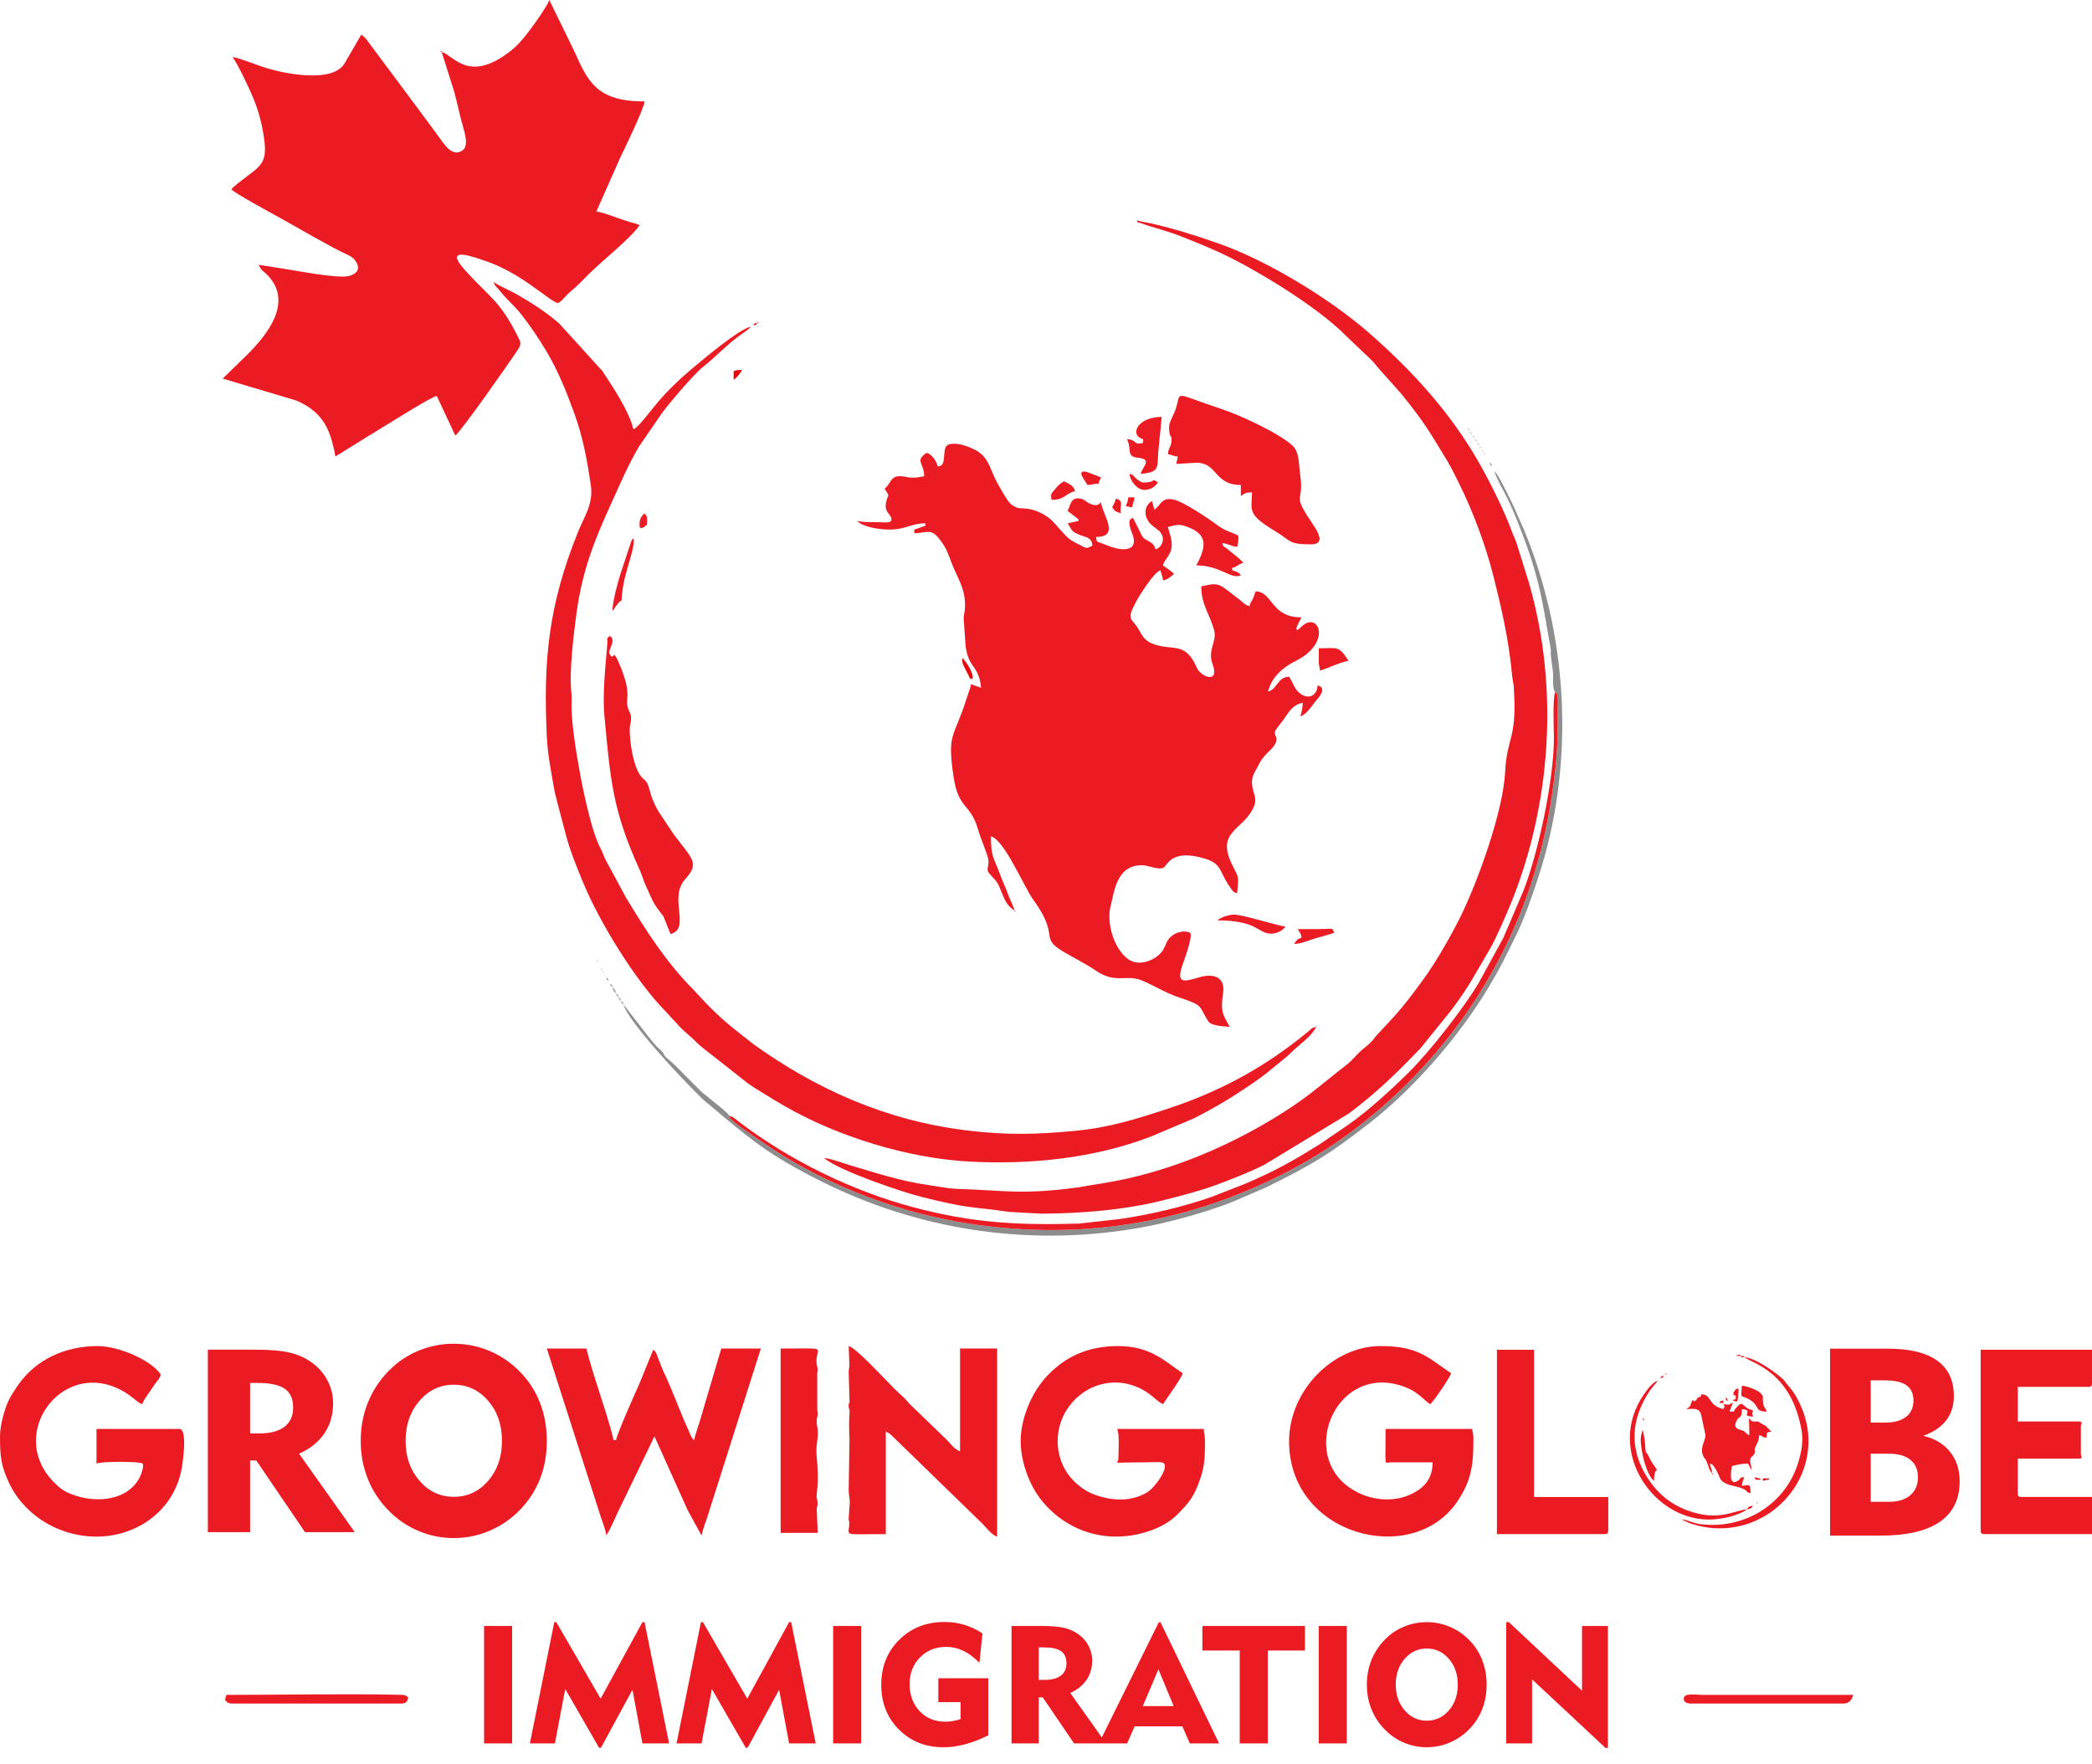 <svg xmlns="http://www.w3.org/2000/svg" width="102" height="86" viewBox="0 0 102 86" fill="none"><path fill-rule="evenodd" clip-rule="evenodd" d="M49.462 44.396C49.407 44.159 49.237 43.853 49.138 43.574C49.023 43.247 48.904 43.031 48.791 42.715C48.456 41.782 48.316 41.833 48.316 40.776C48.977 40.953 49.922 43.242 50.392 43.888C51.692 45.67 50.66 45.692 51.818 46.383C52.368 46.711 52.929 46.981 53.455 47.339C54.39 47.975 54.909 47.495 55.653 47.796C56.253 48.039 56.815 48.405 57.431 48.611C58.74 49.048 58.415 49.015 58.907 49.79C59.045 50.008 59.58 50.034 59.958 50.066C59.643 49.471 59.49 49.39 59.634 48.409C59.745 47.647 59.185 47.447 58.5 47.643C57.77 47.852 57.316 48.021 57.657 47.041C57.738 46.809 58.177 45.63 58.028 45.481C57.721 45.334 57.355 45.464 57.144 45.623C56.86 45.838 56.87 46.075 56.676 46.362C56.397 46.777 55.565 47.175 54.999 46.76C54.305 46.252 53.928 44.976 54.158 44.145C54.326 43.539 54.412 42.143 55.728 42.185C55.97 42.193 56.477 42.422 56.721 42.31C56.917 42.22 57.049 41.459 58.464 41.788C59.656 42.065 59.359 42.409 59.99 43.277C60.115 43.449 60.108 43.495 60.32 43.551C60.394 42.661 60.419 42.853 60.078 42.165C59.245 40.485 60.665 40.489 61.144 39.305C61.261 39.014 61.185 38.855 61.115 38.594C60.924 37.886 61.146 37.748 61.385 37.258C61.631 36.754 62.04 36.565 62.187 36.244C62.347 35.892 62.083 35.897 62.178 35.635C62.204 35.563 62.493 35.207 62.561 35.116C62.845 34.729 62.98 34.387 63.517 34.262C63.517 34.473 63.461 34.789 63.396 34.925C63.691 34.847 63.914 34.473 64.101 34.243C64.272 34.034 64.753 33.554 64.24 33.417C64.23 33.882 63.847 34.116 63.446 33.851C63.114 33.632 63.055 33.296 62.853 32.995C62.278 33.008 62.289 33.596 61.828 33.719C61.994 33.008 62.572 32.524 63.171 32.227C65 31.319 64.267 29.733 63.438 30.571C63.185 30.827 63.144 30.714 63.291 30.424C63.355 30.298 63.4 30.207 63.456 30.1C61.941 30.1 62.066 28.852 61.225 28.833C61.165 28.956 61.153 29.049 61.093 29.184C61.017 29.35 60.976 29.328 60.923 29.557C60.681 29.492 60.602 29.361 60.415 29.22C59.398 28.454 59.499 28.376 58.571 28.592C58.571 29.5 58.981 29.919 59.2 30.741C59.342 31.276 58.862 31.688 59.122 32.384C59.481 33.349 58.559 33.024 58.352 32.55C57.779 31.234 57.158 31.763 56.199 31.386C55.807 31.232 55.704 31.014 55.515 30.682C55.186 30.105 54.883 30.283 55.393 29.335C55.538 29.065 56.26 27.893 56.58 27.808C56.626 28.003 56.682 28.073 56.701 28.291C56.95 28.27 57.033 28.13 57.243 27.989C57.171 27.89 56.82 27.647 56.701 27.567C56.775 27.286 57.046 27.082 57.11 26.768C57.194 26.356 57.011 25.992 56.942 25.697C57.253 25.624 57.434 25.535 57.775 25.646C58.941 26.027 58.812 26.655 58.329 27.567C59.515 27.567 60.029 28.276 60.501 28.049C60.395 27.906 60.281 27.855 60.078 27.808V27.688C60.385 27.616 60.315 27.518 60.621 27.446C60.465 27.234 60.063 26.956 59.85 26.77C59.647 26.595 59.661 26.725 59.596 26.481C59.901 26.507 60.014 26.637 60.32 26.662C60.373 26.432 60.38 26.423 60.38 26.119C59.972 25.903 59.764 25.914 59.338 25.593C58.921 25.279 57.762 24.506 57.292 24.376C56.625 24.192 56.619 24.625 56.279 24.853C56.245 24.709 56.215 24.549 56.158 24.43C55.671 24.757 55.807 25.355 56.243 25.672L56.518 25.881C56.587 25.954 56.674 26.089 56.691 26.195C56.734 26.466 56.574 26.72 56.339 26.783C56.212 26.309 55.834 26.448 55.656 26.079L55.437 25.633C55.386 25.543 55.361 25.472 55.313 25.387C55.154 25.107 55.256 25.253 55.193 25.275C55.051 25.329 55.055 25.447 55.079 25.617C55.096 25.739 55.16 25.914 55.212 26.041C55.327 26.324 55.348 26.676 54.984 26.759C54.583 26.852 54.093 26.632 53.732 26.494C53.487 26.401 53.466 26.451 53.443 26.18C54.648 26.18 53.732 25.063 53.685 24.491C53.53 24.654 53.425 24.661 53.183 24.575C52.985 24.503 52.927 24.384 52.751 24.331C52.214 24.172 52.205 24.603 52.056 24.913L52.467 25.226C52.567 25.312 52.548 25.256 52.599 25.396C52.424 25.436 52.231 25.475 52.056 25.516C52.282 25.853 52.204 25.902 52.641 26.078C52.966 26.209 53.228 26.192 53.262 26.602C52.967 26.758 52.986 26.745 52.678 26.584C52.47 26.476 52.323 26.414 52.139 26.277C51.897 26.096 51.548 25.632 51.288 25.379C51.01 25.108 50.549 24.867 50.111 24.808C49.741 24.758 49.691 24.832 49.41 24.664C49.207 24.542 49.118 24.378 48.991 24.178C48.88 24.005 48.778 23.811 48.681 23.644C48.568 23.449 48.468 23.238 48.385 23.035C48.209 22.599 48.05 22.242 47.666 22.004C47.424 21.854 46.738 21.532 46.277 21.667C46.041 21.736 46.06 22.003 46.039 22.17C46.002 22.464 46.035 22.715 45.723 22.742C45.661 22.479 45.434 22.146 45.18 22.078C44.586 22.476 45.059 22.559 45.059 23.224C44.829 23.243 44.766 23.298 44.456 23.288C44.155 23.28 44.13 23.211 43.85 23.218C43.398 23.227 43.423 23.612 43.129 23.827C43.429 24.275 43.284 24.051 43.201 24.508C43.118 24.966 43.386 25.024 43.456 25.262C43.543 25.556 43.081 25.458 42.767 25.456C42.362 25.454 42.134 25.473 41.802 25.396C42.008 25.677 42.83 25.82 43.371 25.82C44.182 25.82 44.404 25.516 45.119 25.516V25.637C44.915 25.684 44.809 25.764 44.576 25.818V25.999C45.222 25.984 45.371 25.739 45.802 26.281C46.136 26.701 46.203 26.935 46.394 27.439C46.682 28.203 47.068 28.663 47.052 29.559C47.047 29.876 46.976 29.949 46.99 30.216L47.081 31.516C47.157 31.994 47.25 32.208 47.471 32.513C47.691 32.816 47.799 33.12 47.834 33.538C47.679 33.464 47.506 33.432 47.351 33.357C47.292 33.609 47.189 33.859 47.117 34.089C46.509 36.024 46.174 35.687 46.489 37.856C46.727 39.498 47.325 39.127 47.7 40.488C47.797 40.838 48.169 41.699 48.192 41.931C48.233 42.359 48.014 42.357 48.298 42.663C48.476 42.855 48.598 42.951 48.714 43.214C48.95 43.746 49.003 44.089 49.462 44.396V44.396Z" fill="#EB1B23"></path><path fill-rule="evenodd" clip-rule="evenodd" d="M21.535 2.534L22.041 4.139C22.229 4.697 22.325 5.219 22.476 5.815C22.601 6.312 22.914 7.094 22.542 7.34C22.026 7.682 21.65 7.01 21.311 6.558C20.995 6.137 20.732 5.767 20.415 5.343L18.123 2.267C17.952 2.039 17.836 1.838 17.614 1.689L16.772 3.139C16.127 4.054 13.886 3.583 13.068 3.34C12.471 3.163 11.927 2.911 11.341 2.775C11.608 3.174 11.944 3.884 12.166 4.363C12.424 4.92 12.647 5.534 12.774 6.167C13.113 7.859 12.873 7.978 11.935 8.677C11.78 8.793 11.375 9.1 11.281 9.229C11.41 9.405 13.226 10.384 13.675 10.635C14.48 11.085 16.191 12.084 16.952 12.425C17.105 12.494 17.227 12.574 17.327 12.714C17.563 13.045 17.484 13.326 17.015 13.456C16.499 13.598 14.466 13.196 13.857 13.107L12.608 12.909C12.796 13.264 12.743 13.119 12.995 13.366C14.351 14.696 13.032 16.315 12.05 17.297L10.858 18.458L14.436 19.525C15.303 19.896 15.825 20.414 16.115 21.284C16.184 21.491 16.326 22.006 16.347 22.258L17.542 21.522C17.749 21.382 17.916 21.285 18.138 21.153C18.375 21.013 18.538 20.902 18.772 20.761C19.181 20.515 20.99 19.373 21.294 19.302L22.198 21.233C22.483 21.042 24.84 17.661 25.155 17.193C25.466 16.732 25.417 16.745 25.174 16.266C24.351 14.643 23.811 14.444 22.666 13.165C21.576 11.946 23.106 12.539 23.654 12.719C25.417 13.299 26.755 14.673 27.205 14.778C27.254 14.745 27.284 14.733 27.348 14.68C27.478 14.573 27.361 14.678 27.47 14.56C27.865 14.13 27.931 14.142 28.216 13.859C28.391 13.686 28.523 13.551 28.697 13.375C29.331 12.734 30.761 11.613 31.186 10.978C31.015 10.896 30.893 10.88 30.681 10.819C30.279 10.701 29.416 10.343 29.075 10.314L30.261 7.64C30.406 7.353 31.42 5.251 31.427 4.946C29.11 4.946 28.67 3.997 28.009 2.513L26.782 0C26.741 0.154 26.456 0.582 26.361 0.724C26.202 0.963 26.061 1.163 25.886 1.396C25.537 1.863 25.252 2.224 24.776 2.577C22.808 4.036 22.108 2.686 21.535 2.533V2.534Z" fill="#EB1B23"></path><path fill-rule="evenodd" clip-rule="evenodd" d="M40.173 56.458C40.88 57.072 43.984 58.119 44.913 58.353C47.349 58.965 47.317 58.809 49.186 59.087L50.788 59.174C52.768 59.166 54.891 58.981 56.665 58.533C57.586 58.3 58.426 58.087 59.242 57.793C59.969 57.53 60.95 57.141 61.627 56.8L65.757 54.295C67.124 53.272 68.069 52.347 69.263 51.106L70.746 49.271C71.712 47.991 71.953 47.418 72.66 46.238C72.932 45.784 73.504 44.458 73.719 43.92C75.59 39.236 76.049 33.58 74.534 28.37L73.945 26.486C73.868 26.255 73.786 26.113 73.703 25.884C73.34 24.884 72.612 23.43 72.079 22.501C70.686 20.072 68.815 18.032 66.727 16.212C64.842 14.568 61.79 12.699 59.378 11.859C58.268 11.472 57.287 11.159 56.121 10.893C55.903 10.843 55.587 10.81 55.434 10.736C55.52 10.949 55.379 10.79 55.644 10.887C56.264 11.115 56.817 11.217 57.727 11.58C58.49 11.885 59.247 12.19 59.958 12.546C61.583 13.359 64.3 15.025 65.613 16.361L66.819 17.507C67.004 17.691 67.05 17.761 67.214 17.957L68.323 19.2C69.429 20.567 69.687 21.022 70.577 22.495C70.774 22.821 70.94 23.172 71.117 23.524C71.802 24.891 72.45 26.612 72.829 28.145C73.184 29.578 73.434 30.619 73.633 32.107C73.67 32.388 73.69 32.546 73.712 32.812C73.731 33.049 73.79 33.299 73.807 33.483C73.814 33.559 73.81 33.552 73.813 33.606C73.819 33.725 73.811 33.576 73.82 33.736C73.95 36.065 73.471 35.942 73.387 37.63C73.292 39.552 72.051 43.008 71.177 44.757C70.712 45.686 70.012 46.909 69.402 47.747C68.936 48.387 68.513 48.956 67.996 49.537L67.24 50.35C66.882 50.721 67.049 50.674 66.463 51.141C66.172 51.374 65.968 51.673 65.663 51.909C64.268 52.987 63.747 53.543 61.967 54.608C59.536 56.062 56.73 57.202 53.926 57.665C53.703 57.702 53.46 57.747 53.252 57.775C52.987 57.811 52.778 57.864 52.583 57.89C49.765 58.266 49.052 58.039 46.688 57.966C46.214 57.952 45.718 57.84 45.25 57.775C44.351 57.651 43.473 57.416 42.653 57.175C42.249 57.057 41.868 56.936 41.447 56.813C41.11 56.715 40.521 56.487 40.173 56.458L40.173 56.458Z" fill="#EB1B23"></path><path fill-rule="evenodd" clip-rule="evenodd" d="M36.614 15.924C35.992 16.069 34.301 17.507 33.631 18.068C33.122 18.494 32.513 19.088 32.084 19.597L31.947 19.762C31.75 19.991 31.097 20.873 30.884 20.93C30.682 20.064 29.86 18.831 29.375 18.095L27.279 15.788C26.662 15.235 25.922 14.768 25.211 14.358C24.823 14.134 24.436 13.998 24.067 13.752C24.121 13.952 24.241 14.01 24.369 14.174C24.696 14.595 25.095 14.917 25.429 15.346C25.89 15.935 26.23 16.449 26.627 17.103C27.196 18.04 27.617 19.095 27.996 20.138C28.421 21.309 28.622 22.399 28.808 23.669C28.94 24.565 28.477 25.198 28.178 25.945C26.732 29.549 26.479 32.205 26.666 36.009C26.703 36.781 26.891 37.724 27.022 38.484C27.064 38.732 27.102 38.805 27.159 39.07L27.626 40.835C27.831 41.581 28.136 42.309 28.418 42.999C29.216 44.946 30.995 47.841 32.466 49.326L33.19 50.11C33.457 50.375 33.686 50.539 33.945 50.803C34.106 50.968 34.158 51.002 34.331 51.141L36.424 52.788C36.697 52.991 36.998 53.169 37.303 53.356C37.631 53.558 37.934 53.743 38.245 53.922C40.85 55.424 44.287 56.48 47.29 56.636C50.251 56.789 53.364 56.477 56.132 55.407L58.209 54.528C59.172 54.041 60.115 53.48 61.007 52.863C61.3 52.661 61.575 52.469 61.842 52.25L62.672 51.572C62.838 51.444 62.894 51.368 63.048 51.224C63.431 50.869 63.927 50.541 64.18 50.064C63.908 50.127 63.949 50.162 63.765 50.313C63.623 50.429 63.517 50.511 63.362 50.633C61.409 52.172 59.377 53.249 56.949 54.053C55.447 54.55 54.078 54.981 52.423 55.136C50.523 55.315 49.11 55.352 47.18 55.12C43.15 54.636 39.746 53.069 36.734 50.909C36.591 50.806 36.492 50.71 36.33 50.59C36.168 50.469 36.082 50.395 35.924 50.271C35.214 49.718 34.575 49.094 33.969 48.426C33.9 48.349 33.872 48.316 33.795 48.239C32.483 46.923 31.464 45.328 30.51 43.742L29.538 41.94C29.447 41.77 29.422 41.655 29.336 41.478C29.238 41.275 29.198 41.207 29.108 40.983C28.558 39.608 27.882 35.9 27.866 34.504C27.863 34.273 27.885 34.015 27.859 33.787C27.741 32.735 27.977 30.87 28.106 29.915C28.451 27.357 29.25 25.778 30.213 23.638C30.503 22.994 30.811 22.35 31.166 21.755L32.296 20.111C32.652 19.636 33.864 18.206 34.287 17.88C34.88 17.422 35.477 16.752 36.216 16.25C36.352 16.157 36.535 16.032 36.614 15.924L36.614 15.924Z" fill="#EB1B23"></path><path fill-rule="evenodd" clip-rule="evenodd" d="M57.002 20.811C57.002 21.395 57.122 21.173 57.122 21.414C57.122 21.791 56.968 21.819 56.941 22.137C57.136 22.183 57.206 22.24 57.424 22.258L57.355 22.618L58.329 22.56C59.383 22.56 59.18 23.645 60.5 23.645V24.188C60.694 24.059 60.708 24.007 61.043 24.007C61.043 24.883 60.758 25.046 62.171 25.896C62.98 26.382 62.798 26.541 63.939 26.541C64.649 26.541 64.223 25.879 64.059 25.636C62.908 23.93 63.607 24.625 63.395 23.159C63.319 22.633 63.36 22.039 63.022 21.727C62.365 21.121 60.451 20.237 59.603 19.958C57.054 19.119 57.651 19.024 57.297 20.02C57.231 20.203 57.002 20.59 57.002 20.81V20.811Z" fill="#EB1B23"></path><path fill-rule="evenodd" clip-rule="evenodd" d="M32.693 45.541C33.699 45.272 32.58 43.788 33.403 42.873C34.123 42.071 33.769 41.909 32.849 40.681L32.125 39.595C31.574 38.668 31.742 38.341 31.445 38.043C31.346 37.943 31.294 37.918 31.21 37.795C30.869 37.297 30.703 36.181 30.703 35.588C30.703 35.28 30.765 35.309 30.766 35.043C30.767 34.763 30.706 34.791 30.633 34.572C30.438 33.989 30.845 33.983 30.264 32.529C29.816 31.409 29.973 32.307 29.738 31.909C29.593 31.664 30.087 31.26 29.738 31.004C29.54 31.149 29.635 31.095 29.609 31.418C29.523 32.499 29.365 33.815 29.473 34.948C29.771 38.087 29.869 39.502 31.185 42.405C31.305 42.67 31.378 42.955 31.507 43.229C31.879 44.019 31.783 43.952 32.348 44.68L32.694 45.541H32.693Z" fill="#EB1B23"></path><path fill-rule="evenodd" clip-rule="evenodd" d="M75.822 33.756C76.022 33.795 75.941 34.348 75.943 34.743C75.949 36.036 75.944 36.608 75.78 37.953C75.321 41.694 74.211 44.999 72.343 48.092C70.182 51.67 66.892 54.907 63.141 56.929C59.201 59.052 54.27 60.476 48.302 59.8C44.589 59.379 41.159 58.161 38.174 56.344C37.87 56.158 35.965 54.895 35.687 54.609C35.552 54.469 35.653 54.697 35.57 54.407C35.496 54.248 34.689 53.64 34.517 53.488C34.371 53.358 34.304 53.335 34.155 53.187C33.697 52.733 33.286 52.316 32.83 51.858L32.471 51.553C32.306 51.379 32.405 51.359 32.186 51.175C31.924 50.954 31.774 50.732 31.561 50.472L30.401 48.978C30.617 49.787 33.076 52.407 33.824 53.155C33.96 53.291 34.051 53.381 34.186 53.517C34.359 53.693 34.424 53.729 34.606 53.882C36.552 55.518 37.451 56.303 40.052 57.604C44.639 59.897 49.914 60.798 55.322 59.905C56.189 59.762 57.006 59.571 57.786 59.353C58.565 59.135 59.369 58.892 60.104 58.595L61.706 57.904C63.917 56.812 64.759 56.339 66.868 54.682C68.981 53.023 71.156 50.503 72.553 48.183C73.183 47.135 73.385 46.687 73.892 45.661C74.32 44.795 74.657 43.812 74.969 42.878C76.731 37.6 76.569 31.485 74.408 26.083C74.246 25.677 74.099 25.373 73.934 24.988C73.764 24.595 73.633 24.338 73.449 23.966C73.343 23.752 73.003 23.081 72.865 22.98C72.93 23.259 73.28 23.87 73.428 24.167C73.644 24.596 73.8 24.954 73.986 25.419C75.021 28.017 75.157 29.017 75.605 31.631C75.651 31.907 75.579 31.66 75.613 31.946L75.701 32.632C75.77 32.948 75.646 33.466 75.821 33.756L75.822 33.756Z" fill="#8D8D8D"></path><path fill-rule="evenodd" clip-rule="evenodd" d="M35.57 54.409C35.654 54.698 35.552 54.471 35.688 54.611C35.965 54.897 37.87 56.16 38.175 56.346C41.16 58.163 44.59 59.381 48.303 59.802C54.27 60.478 59.202 59.054 63.141 56.931C66.892 54.909 70.182 51.672 72.344 48.094C74.212 45.001 75.322 41.696 75.78 37.955C75.945 36.61 75.95 36.038 75.944 34.745C75.942 34.35 76.022 33.797 75.822 33.758C75.699 33.996 75.761 35.661 75.763 35.952C75.774 37.978 75.01 41.54 74.289 43.405L73.297 45.731L72.102 47.914C71.374 49.14 69.751 51.23 68.69 52.283C67.847 53.118 66.636 54.227 65.677 54.88L64.35 55.785C63.014 56.62 62.166 57.094 60.726 57.71L59.122 58.337C57.775 58.824 56.035 59.228 54.608 59.434L52.602 59.659C49.615 59.744 47.417 59.624 44.577 58.873C41.536 58.069 38.437 56.549 35.961 54.641C35.806 54.522 35.762 54.453 35.571 54.409L35.57 54.409Z" fill="#EB1B23"></path><path fill-rule="evenodd" clip-rule="evenodd" d="M10.972 82.876C11.069 83.001 11.117 83.059 11.341 83.059H19.544C19.812 83.059 19.855 82.976 19.906 82.758C19.732 82.641 19.786 82.639 19.489 82.633C16.973 82.573 13.585 82.637 11.04 82.637L10.972 82.876H10.972Z" fill="#EB1B23"></path><path fill-rule="evenodd" clip-rule="evenodd" d="M82.095 82.818C82.095 83.003 82.272 83.059 82.457 83.059H89.876C90.15 83.059 90.291 82.889 90.358 82.637H82.999C82.718 82.637 82.095 82.523 82.095 82.818Z" fill="#EB1B23"></path><path fill-rule="evenodd" clip-rule="evenodd" d="M55.735 21.414V21.595C55.212 21.716 55.45 21.425 54.951 21.414C55.204 21.942 54.884 22.257 55.494 22.319C56.206 22.392 55.71 22.747 55.615 23.103C56.661 23.016 56.374 22.749 56.502 21.759C56.533 21.52 56.531 21.334 56.564 21.152L56.64 20.328C55.429 20.328 55.062 21.234 55.735 21.414H55.735Z" fill="#EB1B23"></path><path fill-rule="evenodd" clip-rule="evenodd" d="M59.355 44.877C61.327 44.877 61.298 45.497 61.955 45.522C62.244 45.532 62.541 45.374 62.672 45.179C62.387 45.155 60.508 44.572 60.151 44.592C59.907 44.606 59.553 44.705 59.355 44.877V44.877Z" fill="#EB1B23"></path><path fill-rule="evenodd" clip-rule="evenodd" d="M64.301 32.272C64.301 32.479 64.346 32.505 64.361 32.694C64.623 32.633 65.201 32.339 65.749 32.211C65.252 31.469 65.257 31.608 64.301 31.608V32.272H64.301Z" fill="#EB1B23"></path><path fill-rule="evenodd" clip-rule="evenodd" d="M29.858 29.797L29.909 29.727C30.559 28.772 30.171 29.856 30.383 28.572C30.529 27.68 30.986 26.679 30.884 26.238C30.83 26.3 30.851 26.256 30.783 26.379L30.273 27.919C30.15 28.285 29.859 29.339 29.859 29.797L29.858 29.797Z" fill="#EB1B23"></path><path fill-rule="evenodd" clip-rule="evenodd" d="M63.457 45.721C63.259 45.774 63.195 45.873 63.095 46.023C63.463 46.015 63.811 45.842 64.146 45.747L64.906 45.533C65.202 45.412 65.037 45.455 65.025 45.42C64.948 45.215 65.011 45.297 64.241 45.299C63.919 45.3 63.597 45.299 63.276 45.299C63.371 45.478 63.438 45.501 63.457 45.721Z" fill="#EB1B23"></path><path fill-rule="evenodd" clip-rule="evenodd" d="M51.272 24.37C51.939 24.37 51.927 24.062 52.418 23.947C52.34 23.655 52.113 23.591 51.875 23.465C51.645 23.619 51.635 23.613 51.459 23.833C51.272 24.064 51.204 24.048 51.272 24.37Z" fill="#EB1B23"></path><path fill-rule="evenodd" clip-rule="evenodd" d="M55.795 23.886C56.114 23.886 56.328 23.718 56.459 23.524C56.06 23.257 56.477 23.524 55.735 23.524C55.634 23.524 55.462 23.39 55.39 23.326C55.226 23.18 55.293 23.161 55.071 23.102C55.1 23.454 55.445 23.886 55.795 23.886Z" fill="#EB1B23"></path><path fill-rule="evenodd" clip-rule="evenodd" d="M52.72 23.102C52.72 23.195 52.967 23.564 53.021 23.645C53.294 23.639 53.261 23.585 53.564 23.585C53.601 23.426 53.619 23.407 53.685 23.283C53.549 23.218 53.367 23.152 53.21 23.093C53.119 23.058 52.72 22.875 52.72 23.102L52.72 23.102Z" fill="#EB1B23"></path><path fill-rule="evenodd" clip-rule="evenodd" d="M54.227 24.731C54.411 25.005 54.376 24.901 54.65 25.032C54.573 24.671 54.832 24.422 54.408 24.309C54.367 24.485 54.303 24.588 54.227 24.731Z" fill="#EB1B23"></path><path fill-rule="evenodd" clip-rule="evenodd" d="M31.186 25.516C31.186 25.831 31.165 25.593 31.246 25.757C31.467 25.698 31.373 25.693 31.548 25.576C31.548 25.125 31.58 25.262 31.428 25.033C31.294 25.131 31.186 25.287 31.186 25.516H31.186Z" fill="#EB1B23"></path><path fill-rule="evenodd" clip-rule="evenodd" d="M47.411 33.115C47.526 32.867 47.055 32.182 46.929 32.09C46.848 32.284 47.062 32.602 47.208 32.897C47.325 33.134 47.242 33.054 47.411 33.115L47.411 33.115Z" fill="#E8090D"></path><path fill-rule="evenodd" clip-rule="evenodd" d="M54.891 24.67C55.028 24.702 55.029 24.717 55.192 24.731C55.238 24.536 55.295 24.466 55.313 24.248H55.011C54.996 24.433 54.954 24.538 54.891 24.67Z" fill="#EB1B23"></path><path fill-rule="evenodd" clip-rule="evenodd" d="M35.77 18.096V18.518C35.949 18.398 36.065 18.225 36.192 18.035C36.001 18.035 35.905 18.043 35.77 18.096Z" fill="#E8090D"></path><path fill-rule="evenodd" clip-rule="evenodd" d="M30.039 48.436C29.988 48.217 30.006 48.243 29.858 48.135C29.91 48.354 29.892 48.328 30.039 48.436Z" fill="#AEAEAE"></path><path fill-rule="evenodd" clip-rule="evenodd" d="M72.746 22.739C72.704 22.567 72.755 22.649 72.625 22.559C72.666 22.731 72.616 22.649 72.746 22.739Z" fill="#AEAEAE"></path><path fill-rule="evenodd" clip-rule="evenodd" d="M29.859 48.134C29.818 47.962 29.868 48.043 29.738 47.953C29.779 48.125 29.729 48.044 29.859 48.134Z" fill="#AEAEAE"></path><path fill-rule="evenodd" clip-rule="evenodd" d="M30.16 48.617C30.118 48.444 30.169 48.526 30.039 48.435C30.08 48.608 30.03 48.526 30.16 48.617Z" fill="#AEAEAE"></path><path fill-rule="evenodd" clip-rule="evenodd" d="M30.402 48.98C30.361 48.808 30.411 48.889 30.281 48.799C30.322 48.971 30.272 48.89 30.402 48.98Z" fill="#AEAEAE"></path><path fill-rule="evenodd" clip-rule="evenodd" d="M36.734 15.865C36.907 15.823 36.825 15.874 36.915 15.744C36.743 15.785 36.825 15.735 36.734 15.865Z" fill="#E8090D"></path><path fill-rule="evenodd" clip-rule="evenodd" d="M30.281 48.798C30.239 48.626 30.29 48.707 30.16 48.617C30.201 48.789 30.151 48.708 30.281 48.798Z" fill="#AEAEAE"></path><path fill-rule="evenodd" clip-rule="evenodd" d="M29.677 47.833C29.636 47.661 29.686 47.742 29.557 47.652C29.598 47.824 29.547 47.743 29.677 47.833Z" fill="#AEAEAE"></path><path fill-rule="evenodd" clip-rule="evenodd" d="M71.6 20.932V20.992L71.67 20.942L71.6 20.932Z" fill="#AEAEAE"></path><path fill-rule="evenodd" clip-rule="evenodd" d="M71.72 21.111V21.051L71.649 21.101L71.72 21.111Z" fill="#AEAEAE"></path><path fill-rule="evenodd" clip-rule="evenodd" d="M71.841 21.293V21.232L71.77 21.283L71.841 21.293Z" fill="#AEAEAE"></path><path fill-rule="evenodd" clip-rule="evenodd" d="M71.961 21.474V21.414L71.891 21.464L71.961 21.474Z" fill="#AEAEAE"></path><path fill-rule="evenodd" clip-rule="evenodd" d="M71.961 21.475V21.535L72.031 21.485L71.961 21.475Z" fill="#AEAEAE"></path><path fill-rule="evenodd" clip-rule="evenodd" d="M72.082 21.654V21.594L72.012 21.644L72.082 21.654Z" fill="#AEAEAE"></path><path fill-rule="evenodd" clip-rule="evenodd" d="M72.202 21.836V21.775L72.132 21.826L72.202 21.836Z" fill="#AEAEAE"></path><path fill-rule="evenodd" clip-rule="evenodd" d="M72.263 21.957V22.017L72.333 21.967L72.263 21.957Z" fill="#AEAEAE"></path><path fill-rule="evenodd" clip-rule="evenodd" d="M72.384 22.137V22.076L72.314 22.127L72.384 22.137Z" fill="#AEAEAE"></path><path fill-rule="evenodd" clip-rule="evenodd" d="M71.6 20.931V20.871L71.529 20.921L71.6 20.931Z" fill="#AEAEAE"></path><path fill-rule="evenodd" clip-rule="evenodd" d="M21.534 2.533V2.473L21.464 2.523L21.534 2.533Z" fill="#EB1B23"></path><path fill-rule="evenodd" clip-rule="evenodd" d="M29.437 47.412V47.352L29.366 47.402L29.437 47.412Z" fill="#AEAEAE"></path><path fill-rule="evenodd" clip-rule="evenodd" d="M49.462 44.395V44.455L49.532 44.405L49.462 44.395Z" fill="#EE464D"></path><path fill-rule="evenodd" clip-rule="evenodd" d="M29.135 46.869V46.809L29.064 46.859L29.135 46.869Z" fill="#AEAEAE"></path><path fill-rule="evenodd" clip-rule="evenodd" d="M36.916 15.744H36.976L36.926 15.674L36.916 15.744Z" fill="#E8090D"></path><path fill-rule="evenodd" clip-rule="evenodd" d="M71.841 21.293V21.353L71.911 21.303L71.841 21.293Z" fill="#AEAEAE"></path><path fill-rule="evenodd" clip-rule="evenodd" d="M71.72 21.111V21.172L71.79 21.121L71.72 21.111Z" fill="#AEAEAE"></path><path fill-rule="evenodd" clip-rule="evenodd" d="M29.315 47.23V47.291L29.386 47.241L29.315 47.23Z" fill="#AEAEAE"></path><path fill-rule="evenodd" clip-rule="evenodd" d="M72.082 21.654V21.715L72.152 21.664L72.082 21.654Z" fill="#AEAEAE"></path><path fill-rule="evenodd" clip-rule="evenodd" d="M28.17 44.998C28.176 45.004 28.188 44.971 28.188 44.98C28.187 44.981 28.164 44.992 28.17 44.998Z" fill="#AEAEAE"></path><path fill-rule="evenodd" clip-rule="evenodd" d="M28.531 45.783C28.537 45.789 28.549 45.757 28.549 45.765C28.548 45.766 28.525 45.777 28.531 45.783Z" fill="#AEAEAE"></path><path fill-rule="evenodd" clip-rule="evenodd" d="M28.713 46.144C28.719 46.151 28.731 46.118 28.731 46.126C28.73 46.128 28.707 46.138 28.713 46.144Z" fill="#AEAEAE"></path><path fill-rule="evenodd" clip-rule="evenodd" d="M28.893 46.506C28.9 46.512 28.912 46.479 28.912 46.488C28.91 46.489 28.888 46.5 28.893 46.506Z" fill="#AEAEAE"></path><path fill-rule="evenodd" clip-rule="evenodd" d="M28.652 46.024L28.67 46.006C28.669 46.007 28.646 46.018 28.652 46.024Z" fill="#AEAEAE"></path><path fill-rule="evenodd" clip-rule="evenodd" d="M28.773 46.264L28.791 46.246C28.789 46.247 28.767 46.258 28.773 46.264Z" fill="#AEAEAE"></path><path fill-rule="evenodd" clip-rule="evenodd" d="M28.411 45.541L28.429 45.523C28.428 45.525 28.405 45.535 28.411 45.541Z" fill="#AEAEAE"></path><path fill-rule="evenodd" clip-rule="evenodd" d="M71.418 20.75L71.436 20.732C71.435 20.734 71.412 20.744 71.418 20.75Z" fill="#AEAEAE"></path><path fill-rule="evenodd" clip-rule="evenodd" d="M28.954 46.627L28.972 46.609C28.971 46.611 28.948 46.621 28.954 46.627Z" fill="#AEAEAE"></path><path fill-rule="evenodd" clip-rule="evenodd" d="M28.471 45.663L28.489 45.645C28.488 45.646 28.465 45.657 28.471 45.663Z" fill="#AEAEAE"></path><path fill-rule="evenodd" clip-rule="evenodd" d="M28.23 45.12L28.247 45.102C28.246 45.103 28.224 45.114 28.23 45.12Z" fill="#AEAEAE"></path><path fill-rule="evenodd" clip-rule="evenodd" d="M29.014 46.748L29.032 46.73C29.03 46.732 29.008 46.742 29.014 46.748Z" fill="#AEAEAE"></path><path fill-rule="evenodd" clip-rule="evenodd" d="M28.833 46.385L28.851 46.367C28.85 46.368 28.827 46.379 28.833 46.385Z" fill="#AEAEAE"></path><path fill-rule="evenodd" clip-rule="evenodd" d="M28.592 45.903L28.61 45.885C28.609 45.886 28.586 45.897 28.592 45.903Z" fill="#AEAEAE"></path><path fill-rule="evenodd" clip-rule="evenodd" d="M72.444 22.257L72.384 22.137L72.444 22.257Z" fill="#AEAEAE"></path><path fill-rule="evenodd" clip-rule="evenodd" d="M72.564 22.439L72.504 22.318L72.564 22.439Z" fill="#AEAEAE"></path><path fill-rule="evenodd" clip-rule="evenodd" d="M72.625 22.56L72.564 22.439L72.625 22.56Z" fill="#AEAEAE"></path><path fill-rule="evenodd" clip-rule="evenodd" d="M72.805 22.861L72.745 22.74L72.805 22.861Z" fill="#AEAEAE"></path><path fill-rule="evenodd" clip-rule="evenodd" d="M72.866 22.982L72.806 22.861L72.866 22.982Z" fill="#AEAEAE"></path><path fill-rule="evenodd" clip-rule="evenodd" d="M29.556 47.652L29.496 47.531L29.556 47.652Z" fill="#AEAEAE"></path><path fill-rule="evenodd" clip-rule="evenodd" d="M36.735 15.863L36.614 15.924L36.735 15.863Z" fill="#E8090D"></path><path fill-rule="evenodd" clip-rule="evenodd" d="M29.497 47.531L29.436 47.41L29.497 47.531Z" fill="#AEAEAE"></path><path fill-rule="evenodd" clip-rule="evenodd" d="M29.738 47.955L29.678 47.834L29.738 47.955Z" fill="#AEAEAE"></path><path fill-rule="evenodd" clip-rule="evenodd" d="M29.316 47.23L29.256 47.109L29.316 47.23Z" fill="#AEAEAE"></path><path fill-rule="evenodd" clip-rule="evenodd" d="M29.256 47.109L29.195 46.988L29.256 47.109Z" fill="#AEAEAE"></path><path fill-rule="evenodd" clip-rule="evenodd" d="M29.195 46.988L29.135 46.867L29.195 46.988Z" fill="#AEAEAE"></path><path fill-rule="evenodd" clip-rule="evenodd" d="M40.173 56.458L40.056 56.389L40.173 56.458Z" fill="#E8090D"></path><path fill-rule="evenodd" clip-rule="evenodd" d="M72.263 21.957L72.202 21.836L72.263 21.957Z" fill="#AEAEAE"></path><path fill-rule="evenodd" clip-rule="evenodd" d="M59.354 44.877L59.225 44.91L59.354 44.877Z" fill="#E8090D"></path><path fill-rule="evenodd" clip-rule="evenodd" d="M72.504 22.318L72.443 22.258L72.504 22.318Z" fill="#AEAEAE"></path><path d="M23.602 85.004V79.276H24.97V85.004H23.602ZM25.835 85.004L27.025 79.09H27.123L29.285 82.82L31.323 79.09H31.426L32.623 85.004H31.323L30.838 82.388L29.301 85.214H29.209L27.559 82.349L27.056 85.004H25.836H25.835ZM32.986 85.004L34.175 79.09H34.273L36.435 82.82L38.474 79.09H38.576L39.773 85.004H38.474L37.988 82.388L36.451 85.214H36.359L34.709 82.349L34.206 85.004H32.986H32.986ZM40.621 85.004V79.276H41.989V85.004H40.621ZM48.185 81.825V84.609C47.801 84.802 47.426 84.946 47.062 85.043C46.697 85.141 46.344 85.19 46.001 85.19C45.129 85.19 44.406 84.903 43.83 84.327C43.254 83.751 42.967 83.025 42.967 82.148C42.967 81.262 43.258 80.53 43.842 79.952C44.426 79.372 45.163 79.082 46.058 79.082C46.395 79.082 46.716 79.128 47.022 79.221C47.326 79.313 47.62 79.453 47.902 79.639L47.755 81.072C47.489 80.804 47.225 80.607 46.962 80.483C46.698 80.358 46.422 80.296 46.132 80.296C45.618 80.296 45.193 80.467 44.856 80.811C44.519 81.154 44.35 81.585 44.35 82.1C44.35 82.643 44.514 83.085 44.839 83.429C45.163 83.773 45.583 83.944 46.095 83.944C46.214 83.944 46.334 83.933 46.455 83.913C46.577 83.892 46.702 83.862 46.834 83.822V82.99H45.75V81.825H48.185V81.825ZM50.871 80.32H50.646V81.905H50.934C51.28 81.905 51.542 81.835 51.725 81.696C51.907 81.558 51.997 81.357 51.997 81.096C51.997 80.823 51.909 80.626 51.733 80.503C51.556 80.38 51.269 80.32 50.871 80.32ZM49.319 85.004V79.276H50.792C51.264 79.276 51.629 79.307 51.889 79.369C52.15 79.431 52.379 79.534 52.58 79.679C52.793 79.831 52.959 80.02 53.076 80.245C53.193 80.471 53.251 80.708 53.251 80.957C53.251 81.319 53.159 81.634 52.976 81.905C52.793 82.176 52.528 82.388 52.183 82.542L53.931 85.004H52.369L50.84 82.755H50.646V85.004H49.319H49.319ZM55.72 83.183H57.225L56.482 81.39L55.72 83.183H55.72ZM53.576 85.004L56.498 79.098H56.584L59.441 85.004H58.011L57.648 84.17H55.324L54.953 85.004H53.576ZM60.446 85.004V80.473H58.626V79.276H63.625V80.473H61.813V85.004H60.446ZM64.298 85.004V79.276H65.665V85.004H64.298ZM68.052 82.14C68.052 82.637 68.197 83.055 68.489 83.391C68.78 83.727 69.138 83.895 69.564 83.895C69.993 83.895 70.353 83.728 70.643 83.394C70.933 83.058 71.077 82.64 71.077 82.14C71.077 81.637 70.933 81.216 70.643 80.88C70.353 80.545 69.993 80.376 69.564 80.376C69.138 80.376 68.78 80.545 68.489 80.88C68.197 81.216 68.052 81.637 68.052 82.14ZM66.644 82.14C66.644 81.715 66.717 81.319 66.864 80.949C67.009 80.578 67.225 80.248 67.51 79.956C67.778 79.676 68.091 79.462 68.447 79.314C68.801 79.164 69.175 79.09 69.564 79.09C69.954 79.09 70.328 79.165 70.685 79.315C71.042 79.465 71.359 79.682 71.635 79.964C71.915 80.246 72.126 80.57 72.269 80.941C72.413 81.311 72.485 81.711 72.485 82.14C72.485 82.499 72.435 82.835 72.335 83.151C72.234 83.467 72.086 83.755 71.887 84.017C71.608 84.388 71.266 84.676 70.859 84.881C70.452 85.087 70.02 85.19 69.564 85.19C69.177 85.19 68.807 85.114 68.452 84.965C68.097 84.815 67.783 84.598 67.51 84.316C67.225 84.025 67.009 83.694 66.864 83.326C66.717 82.959 66.644 82.563 66.644 82.14V82.14ZM73.438 85.004V79.09H73.569L77.135 82.432V79.276H78.397V85.222H78.279L74.7 81.88V85.004H73.438Z" fill="#EB1B23"></path><path fill-rule="evenodd" clip-rule="evenodd" d="M29.557 74.858C29.696 74.698 30.042 73.904 30.141 73.692L31.91 70.033L33.258 73.028C33.367 73.254 33.436 73.442 33.539 73.651L34.202 74.858C34.288 74.487 34.458 74.097 34.552 73.76L37.097 65.75H35.167L34.176 69.102C34.065 69.494 33.923 69.859 33.84 70.214C33.7 70.111 33.641 69.889 33.558 69.711C33.2 68.941 32.742 67.684 32.372 66.916C32.277 66.719 32.224 66.561 32.143 66.361C31.985 65.972 32.016 65.932 31.849 65.81L31.185 67.438C30.987 67.875 30.061 69.961 30.04 70.214H29.919C29.635 68.992 28.869 66.94 28.592 65.75H26.662L29.209 73.699C29.292 74.004 29.532 74.546 29.558 74.858H29.557Z" fill="#EB1B23"></path><path fill-rule="evenodd" clip-rule="evenodd" d="M62.852 70.273C62.852 74.881 68.83 76.409 71.021 73.255C71.778 72.165 71.84 71.359 71.84 70.093C71.84 69.885 71.795 69.859 71.78 69.67H67.557C67.557 71.641 67.478 71.299 67.799 71.299H69.85C69.85 71.908 69.608 72.343 69.152 72.653C68.046 73.404 66.532 73.165 65.584 72.367C63.44 70.564 65.277 66.524 68.38 67.581C69.151 67.843 69.349 68.21 69.729 68.464C69.889 68.347 70.702 67.152 70.754 66.956C69.636 66.207 69.176 65.629 67.316 65.629C64.996 65.629 62.852 67.792 62.852 70.273Z" fill="#EB1B23"></path><path fill-rule="evenodd" clip-rule="evenodd" d="M0.001 70.032C0.001 70.997 0.038 71.436 0.442 72.305C0.899 73.29 1.781 74.092 2.758 74.513C5.432 75.668 8.41 74.27 8.869 71.542C8.908 71.308 9.156 69.67 8.747 69.67H4.705V71.359C4.955 71.24 6.844 71.253 6.945 71.354C7.041 71.45 6.9 71.843 6.835 71.981C6.293 73.134 4.762 73.336 3.506 72.86C3.119 72.713 2.921 72.563 2.639 72.279C0.2 69.825 3.256 65.939 6.262 67.993C6.536 68.18 6.755 68.416 6.937 68.464C6.993 68.254 7.243 67.946 7.371 67.752C7.461 67.617 7.518 67.526 7.618 67.396C7.722 67.259 7.795 67.191 7.841 67.016C7.376 66.321 5.796 65.629 4.765 65.629C3.182 65.629 1.751 66.278 0.879 67.534C0.732 67.746 0.556 68.013 0.441 68.242C0.243 68.635 0 69.462 0 70.032L0.001 70.032Z" fill="#EB1B23"></path><path fill-rule="evenodd" clip-rule="evenodd" d="M49.764 70.273C49.764 70.97 49.972 71.66 50.184 72.145C50.428 72.703 50.727 73.138 51.136 73.546C52.478 74.889 54.425 75.289 56.279 74.557C56.672 74.401 57.088 74.161 57.389 73.857C57.856 73.384 58.133 73.088 58.391 72.447C58.737 71.587 58.751 71.176 58.751 70.213C58.751 69.91 58.697 69.943 58.691 69.671H54.468C54.595 69.895 54.529 70.809 54.529 71.118C54.529 71.394 54.039 71.299 55.795 71.299C55.978 71.299 56.499 71.274 56.643 71.3C57.136 71.39 56.331 72.519 55.931 72.761C55.145 73.236 54.208 73.178 53.375 72.875C52.734 72.643 52.155 72.12 51.853 71.502C51.377 70.531 51.509 69.359 52.167 68.515C53.114 67.299 54.779 67.033 56.047 67.972C56.289 68.151 56.444 68.328 56.7 68.464C56.884 68.189 57.613 67.181 57.666 66.956C56.813 66.385 56.092 65.629 54.529 65.629C53.019 65.629 51.962 66.155 51.104 67.03C50.933 67.205 50.734 67.459 50.595 67.667C50.104 68.398 49.764 69.39 49.764 70.273H49.764Z" fill="#EB1B23"></path><path fill-rule="evenodd" clip-rule="evenodd" d="M41.38 66.895L41.416 68.189C41.452 68.553 41.38 68.275 41.38 68.524C41.38 68.821 41.438 68.583 41.421 68.872C41.366 69.83 41.433 69.823 41.414 70.471L41.38 72.626C41.38 72.918 41.434 73.037 41.434 73.229L41.38 74.013C41.38 74.199 41.41 74.149 41.41 74.254C41.408 74.926 40.967 74.797 43.189 74.797V69.791L43.377 69.904C43.455 69.963 43.464 69.977 43.537 70.047L47.909 74.3C48.102 74.492 48.355 74.848 48.618 74.918V65.749H46.809V70.756C46.551 70.687 46.317 70.355 46.13 70.168L44.441 68.54C44.246 68.369 44.324 68.355 43.778 67.875C43.654 67.766 43.565 67.663 43.446 67.544C43.003 67.101 41.744 65.726 41.38 65.629L41.415 66.587C41.414 66.662 41.38 66.748 41.38 66.896L41.38 66.895Z" fill="#EB1B23"></path><path fill-rule="evenodd" clip-rule="evenodd" d="M96.571 74.615C96.571 74.754 96.613 74.796 96.752 74.796H102V72.987H98.562C98.423 72.987 98.381 72.945 98.381 72.806V71.117H101.336C101.591 71.117 101.457 71.023 101.457 70.875V69.548C101.457 69.401 101.591 69.307 101.336 69.307H98.381V67.618H101.819C101.958 67.618 102 67.576 102 67.437V65.809H96.571V74.615Z" fill="#EB1B23"></path><path fill-rule="evenodd" clip-rule="evenodd" d="M72.986 74.798H78.234C78.373 74.798 78.415 74.756 78.415 74.617V72.989H74.796V65.811H72.986V74.798Z" fill="#EB1B23"></path><path fill-rule="evenodd" clip-rule="evenodd" d="M38.062 74.737H39.871L39.827 73.695C39.804 73.392 39.879 73.543 39.861 73.238C39.849 73.029 39.795 73.12 39.825 72.826C39.904 72.079 39.88 71.703 39.814 70.934C39.773 70.455 39.891 70.232 39.874 69.79C39.864 69.51 39.805 69.486 39.82 69.257C39.834 69.031 39.899 69.067 39.848 68.733L39.846 66.991C39.9 66.597 39.811 66.672 39.811 66.353C39.811 65.643 40.413 65.75 38.062 65.75V74.737H38.062Z" fill="#EB1B23"></path><path fill-rule="evenodd" clip-rule="evenodd" d="M83.482 71.841C83.464 71.623 83.407 71.553 83.362 71.358C83.523 71.401 83.515 71.428 83.596 71.546C83.78 71.815 83.824 72.017 83.879 72.107C84.069 72.418 84.579 72.434 84.887 72.547C85.313 72.702 85.028 72.719 85.352 72.806C85.352 72.289 85.266 72.416 84.93 72.444C84.945 72.259 84.987 72.154 85.051 72.022C84.742 72.047 84.946 72.043 84.769 72.171C84.282 72.526 84.384 71.751 84.448 71.479C84.704 71.419 84.909 71.358 85.231 71.358L85.391 71.671C85.408 71.443 85.315 71.296 85.33 71.186C85.357 70.994 85.497 71.017 85.55 70.85C85.611 70.662 85.466 70.789 85.638 70.442C85.697 70.322 85.749 70.274 85.775 69.971C86.055 70.046 85.828 70.066 86.136 70.092C86.143 69.806 86.136 69.846 86.378 69.79C86.365 69.781 86.346 69.755 86.341 69.765C86.334 69.779 86.303 69.739 86.273 69.71C86.265 69.702 86.25 69.687 86.242 69.679C85.942 69.368 86.244 69.639 85.792 69.351C85.674 69.276 85.756 69.311 85.676 69.31L85.465 69.306C85.194 69.203 85.292 68.79 85.292 69.971C85.145 69.932 85.204 69.915 85.081 69.82C84.982 69.745 85.087 69.804 84.971 69.749C84.871 69.701 84.488 69.694 84.644 69.327C84.794 68.973 84.93 69.233 84.93 68.704C85.581 68.758 84.783 69.051 85.473 69.066C85.423 68.832 85.423 68.999 85.473 68.764C84.858 68.621 85.048 68.177 84.611 68.686C84.465 68.856 84.695 68.817 84.327 68.825C84.429 68.611 84.359 68.625 84.508 68.403C84.121 68.506 84.522 68.504 84.025 68.463C84.104 68.634 84.104 68.533 84.025 68.704C83.222 68.49 83.493 67.993 82.939 67.981C82.918 68.18 82.936 68.057 82.863 68.115C82.859 68.119 82.841 68.125 82.836 68.128L82.785 68.144C82.576 68.28 82.923 68 82.711 68.248C82.627 68.347 82.7 68.278 82.604 68.316C82.521 68.349 82.592 68.08 82.425 68.478C82.392 68.556 82.505 68.446 82.358 68.604L82.216 68.704C82.301 68.704 82.424 68.689 82.487 68.689C82.787 68.688 82.853 68.754 82.936 68.947L83.154 69.972C83.156 70.244 82.851 70.609 83.051 71.005C83.132 71.164 83.167 71.108 83.265 71.395C83.296 71.486 83.304 71.535 83.342 71.62C83.398 71.747 83.413 71.761 83.482 71.841V71.841Z" fill="#EB1B23"></path><path fill-rule="evenodd" clip-rule="evenodd" d="M85.051 66.172C85.386 66.463 87.343 66.832 87.844 69.772C87.951 70.4 87.768 71.087 87.577 71.593C86.857 73.497 84.864 74.597 82.833 74.301C82.542 74.259 82.271 74.098 81.975 74.074L82.343 74.249C82.498 74.3 82.599 74.337 82.757 74.377C86.335 75.286 89.511 71.58 87.604 68.143C87.46 67.883 87.333 67.724 87.149 67.512C87.029 67.375 87.038 67.337 86.904 67.214C86.812 67.131 86.669 67.029 86.567 66.948C86.259 66.702 85.52 66.211 85.051 66.172H85.051Z" fill="#EB1B23"></path><path fill-rule="evenodd" clip-rule="evenodd" d="M85.171 73.591C84.525 73.645 83.802 74.201 82.282 73.645C81.459 73.344 80.834 72.824 80.369 72.12C79.401 70.656 79.525 69.184 80.429 67.824C80.581 67.595 80.705 67.502 80.828 67.318C80.531 67.397 80.147 67.972 79.993 68.233C78.321 71.061 80.925 74.486 83.82 74.051C84.101 74.009 84.331 73.968 84.56 73.885C84.751 73.817 85.016 73.726 85.171 73.592L85.171 73.591Z" fill="#EB1B23"></path><path fill-rule="evenodd" clip-rule="evenodd" d="M86.136 68.825C86.07 68.577 86.006 68.69 85.963 68.395C85.921 68.106 86.024 68.106 85.835 67.92C85.697 67.783 85.197 67.581 84.93 67.559C84.869 68.287 84.862 67.963 85.322 68.252C85.828 68.568 85.516 68.811 86.136 68.825Z" fill="#EB1B23"></path><path fill-rule="evenodd" clip-rule="evenodd" d="M80.647 72.203C80.647 71.309 81.017 72.02 80.536 71.289C80.464 71.179 80.496 71.225 80.431 71.092C80.206 70.625 80.264 70.974 80.225 70.635C80.211 70.514 80.219 70.433 80.2 70.298C80.171 70.086 80.144 69.903 80.104 69.731C80.055 69.808 80.094 69.719 80.05 69.859C80.044 69.879 80.014 69.994 80.012 70.005C79.924 70.454 80.24 71.905 80.647 72.204L80.647 72.203Z" fill="#EB1B23"></path><path fill-rule="evenodd" clip-rule="evenodd" d="M84.508 67.922C84.549 68.078 84.486 67.989 84.628 68.042V68.223C84.573 68.242 84.359 68.24 84.587 68.316C84.748 68.369 84.714 68.315 84.751 67.981C84.767 67.84 84.81 67.608 84.634 67.741L84.554 67.843C84.547 67.853 84.536 67.874 84.531 67.882C84.525 67.89 84.516 67.909 84.508 67.921L84.508 67.922Z" fill="#EB1B23"></path><path fill-rule="evenodd" clip-rule="evenodd" d="M85.955 72.203C86.09 72.171 86.094 72.142 86.257 72.142V72.082H85.955V72.203V72.203Z" fill="#E8090D"></path><path fill-rule="evenodd" clip-rule="evenodd" d="M85.171 73.591C85.39 73.54 85.364 73.558 85.473 73.41C85.253 73.461 85.279 73.444 85.171 73.591Z" fill="#E8090D"></path><path fill-rule="evenodd" clip-rule="evenodd" d="M85.835 72.142V72.082C85.672 72.082 85.669 72.053 85.533 72.022C85.655 72.188 85.529 72.142 85.835 72.142V72.142Z" fill="#E8090D"></path><path fill-rule="evenodd" clip-rule="evenodd" d="M83.844 68.404H84.025V68.283C83.919 68.308 83.863 68.291 83.844 68.404Z" fill="#EB1B23"></path><path fill-rule="evenodd" clip-rule="evenodd" d="M84.869 66.111C84.788 66.05 84.996 66.051 84.689 66.051V66.111H84.869Z" fill="#ED3136"></path><path fill-rule="evenodd" clip-rule="evenodd" d="M80.949 67.197C81.121 67.156 81.04 67.206 81.13 67.076C80.958 67.117 81.039 67.067 80.949 67.197Z" fill="#ED3136"></path><path fill-rule="evenodd" clip-rule="evenodd" d="M85.05 66.172C84.983 66.11 85.156 66.111 84.869 66.111C84.936 66.173 84.764 66.172 85.05 66.172Z" fill="#EB1B23"></path><path fill-rule="evenodd" clip-rule="evenodd" d="M84.145 68.223C84.158 68.292 84.278 68.355 84.227 68.235C84.205 68.184 84.116 68.066 84.145 68.223Z" fill="#EB1B23"></path><path fill-rule="evenodd" clip-rule="evenodd" d="M80.105 69.187C80.105 69.337 80.201 69.203 80.142 69.187C80.141 69.187 80.105 69.016 80.105 69.187Z" fill="#EE464D"></path><path fill-rule="evenodd" clip-rule="evenodd" d="M81.189 67.016H81.25L81.2 66.945L81.189 67.016Z" fill="#EE464D"></path><path fill-rule="evenodd" clip-rule="evenodd" d="M83.482 71.842V71.902L83.553 71.852L83.482 71.842Z" fill="#EB1B23"></path><path fill-rule="evenodd" clip-rule="evenodd" d="M85.653 73.289H85.714L85.663 73.219L85.653 73.289Z" fill="#EE464D"></path><path fill-rule="evenodd" clip-rule="evenodd" d="M85.352 72.023C85.358 72.029 85.37 71.997 85.37 72.005C85.368 72.007 85.346 72.017 85.352 72.023Z" fill="#ED3136"></path><path fill-rule="evenodd" clip-rule="evenodd" d="M80.044 69.67L80.062 69.652C80.061 69.653 80.038 69.664 80.044 69.67Z" fill="#EB1B23"></path><path fill-rule="evenodd" clip-rule="evenodd" d="M80.346 68.645L80.364 68.627C80.363 68.628 80.34 68.639 80.346 68.645Z" fill="#E8090D"></path><path fill-rule="evenodd" clip-rule="evenodd" d="M81.13 67.377L81.148 67.359C81.147 67.361 81.124 67.371 81.13 67.377Z" fill="#E8090D"></path><path fill-rule="evenodd" clip-rule="evenodd" d="M85.653 73.289L85.593 73.349L85.653 73.289Z" fill="#ED3136"></path><path fill-rule="evenodd" clip-rule="evenodd" d="M85.593 73.35L85.473 73.41L85.593 73.35Z" fill="#EB1B23"></path><path fill-rule="evenodd" clip-rule="evenodd" d="M81.19 67.016L81.13 67.076L81.19 67.016Z" fill="#EB1B23"></path><path fill-rule="evenodd" clip-rule="evenodd" d="M80.949 67.197L80.889 67.258L80.949 67.197Z" fill="#E8090D"></path><path fill-rule="evenodd" clip-rule="evenodd" d="M80.888 67.258L80.828 67.318L80.888 67.258Z" fill="#E8090D"></path><path d="M12.545 67.426H12.195V69.889H12.643C13.179 69.889 13.588 69.78 13.87 69.564C14.153 69.349 14.293 69.037 14.293 68.632C14.293 68.207 14.157 67.901 13.883 67.711C13.609 67.52 13.162 67.426 12.545 67.426V67.426ZM10.134 74.702V65.805H12.421C13.154 65.805 13.722 65.853 14.126 65.949C14.53 66.046 14.886 66.205 15.198 66.431C15.529 66.667 15.787 66.961 15.969 67.311C16.151 67.66 16.241 68.029 16.241 68.416C16.241 68.978 16.099 69.468 15.814 69.889C15.529 70.31 15.119 70.639 14.582 70.877L17.297 74.702H14.871L12.496 71.208H12.195V74.702H10.134ZM19.775 70.253C19.775 71.026 20.001 71.675 20.453 72.197C20.906 72.719 21.463 72.98 22.125 72.98C22.791 72.98 23.35 72.721 23.8 72.201C24.25 71.68 24.475 71.03 24.475 70.253C24.475 69.472 24.251 68.819 23.8 68.297C23.35 67.775 22.791 67.514 22.125 67.514C21.463 67.514 20.906 67.776 20.453 68.297C20.001 68.819 19.775 69.472 19.775 70.253ZM17.588 70.253C17.588 69.594 17.701 68.978 17.93 68.404C18.156 67.828 18.491 67.315 18.933 66.86C19.349 66.427 19.835 66.094 20.388 65.863C20.939 65.631 21.519 65.516 22.125 65.516C22.73 65.516 23.31 65.633 23.865 65.865C24.42 66.098 24.912 66.435 25.342 66.873C25.775 67.311 26.104 67.815 26.326 68.391C26.55 68.965 26.661 69.587 26.661 70.253C26.661 70.81 26.584 71.334 26.429 71.824C26.272 72.314 26.041 72.763 25.733 73.169C25.3 73.745 24.768 74.193 24.135 74.511C23.503 74.832 22.833 74.991 22.125 74.991C21.523 74.991 20.948 74.874 20.397 74.641C19.846 74.409 19.358 74.072 18.933 73.634C18.491 73.181 18.156 72.668 17.93 72.097C17.701 71.527 17.588 70.911 17.588 70.253Z" fill="#EB1B23"></path><path d="M91.21 73.222H92.115C92.548 73.222 92.891 73.115 93.14 72.903C93.389 72.688 93.514 72.397 93.514 72.023C93.514 71.658 93.391 71.377 93.149 71.178C92.907 70.978 92.561 70.879 92.115 70.879H91.21V73.222V73.222ZM91.21 69.36H91.933C92.359 69.36 92.692 69.266 92.935 69.079C93.175 68.893 93.295 68.629 93.295 68.29C93.295 67.949 93.181 67.7 92.952 67.541C92.725 67.38 92.368 67.301 91.881 67.301H91.21V69.36H91.21ZM89.227 74.87V65.756H92.044C93.106 65.756 93.906 65.949 94.449 66.337C94.992 66.726 95.265 67.301 95.265 68.064C95.265 68.53 95.14 68.925 94.893 69.249C94.644 69.575 94.271 69.826 93.771 70.006C94.327 70.133 94.76 70.39 95.076 70.783C95.391 71.175 95.548 71.654 95.548 72.218C95.548 73.094 95.224 73.754 94.576 74.201C93.928 74.647 92.969 74.87 91.698 74.87H89.227L89.227 74.87Z" fill="#EB1B23"></path></svg>